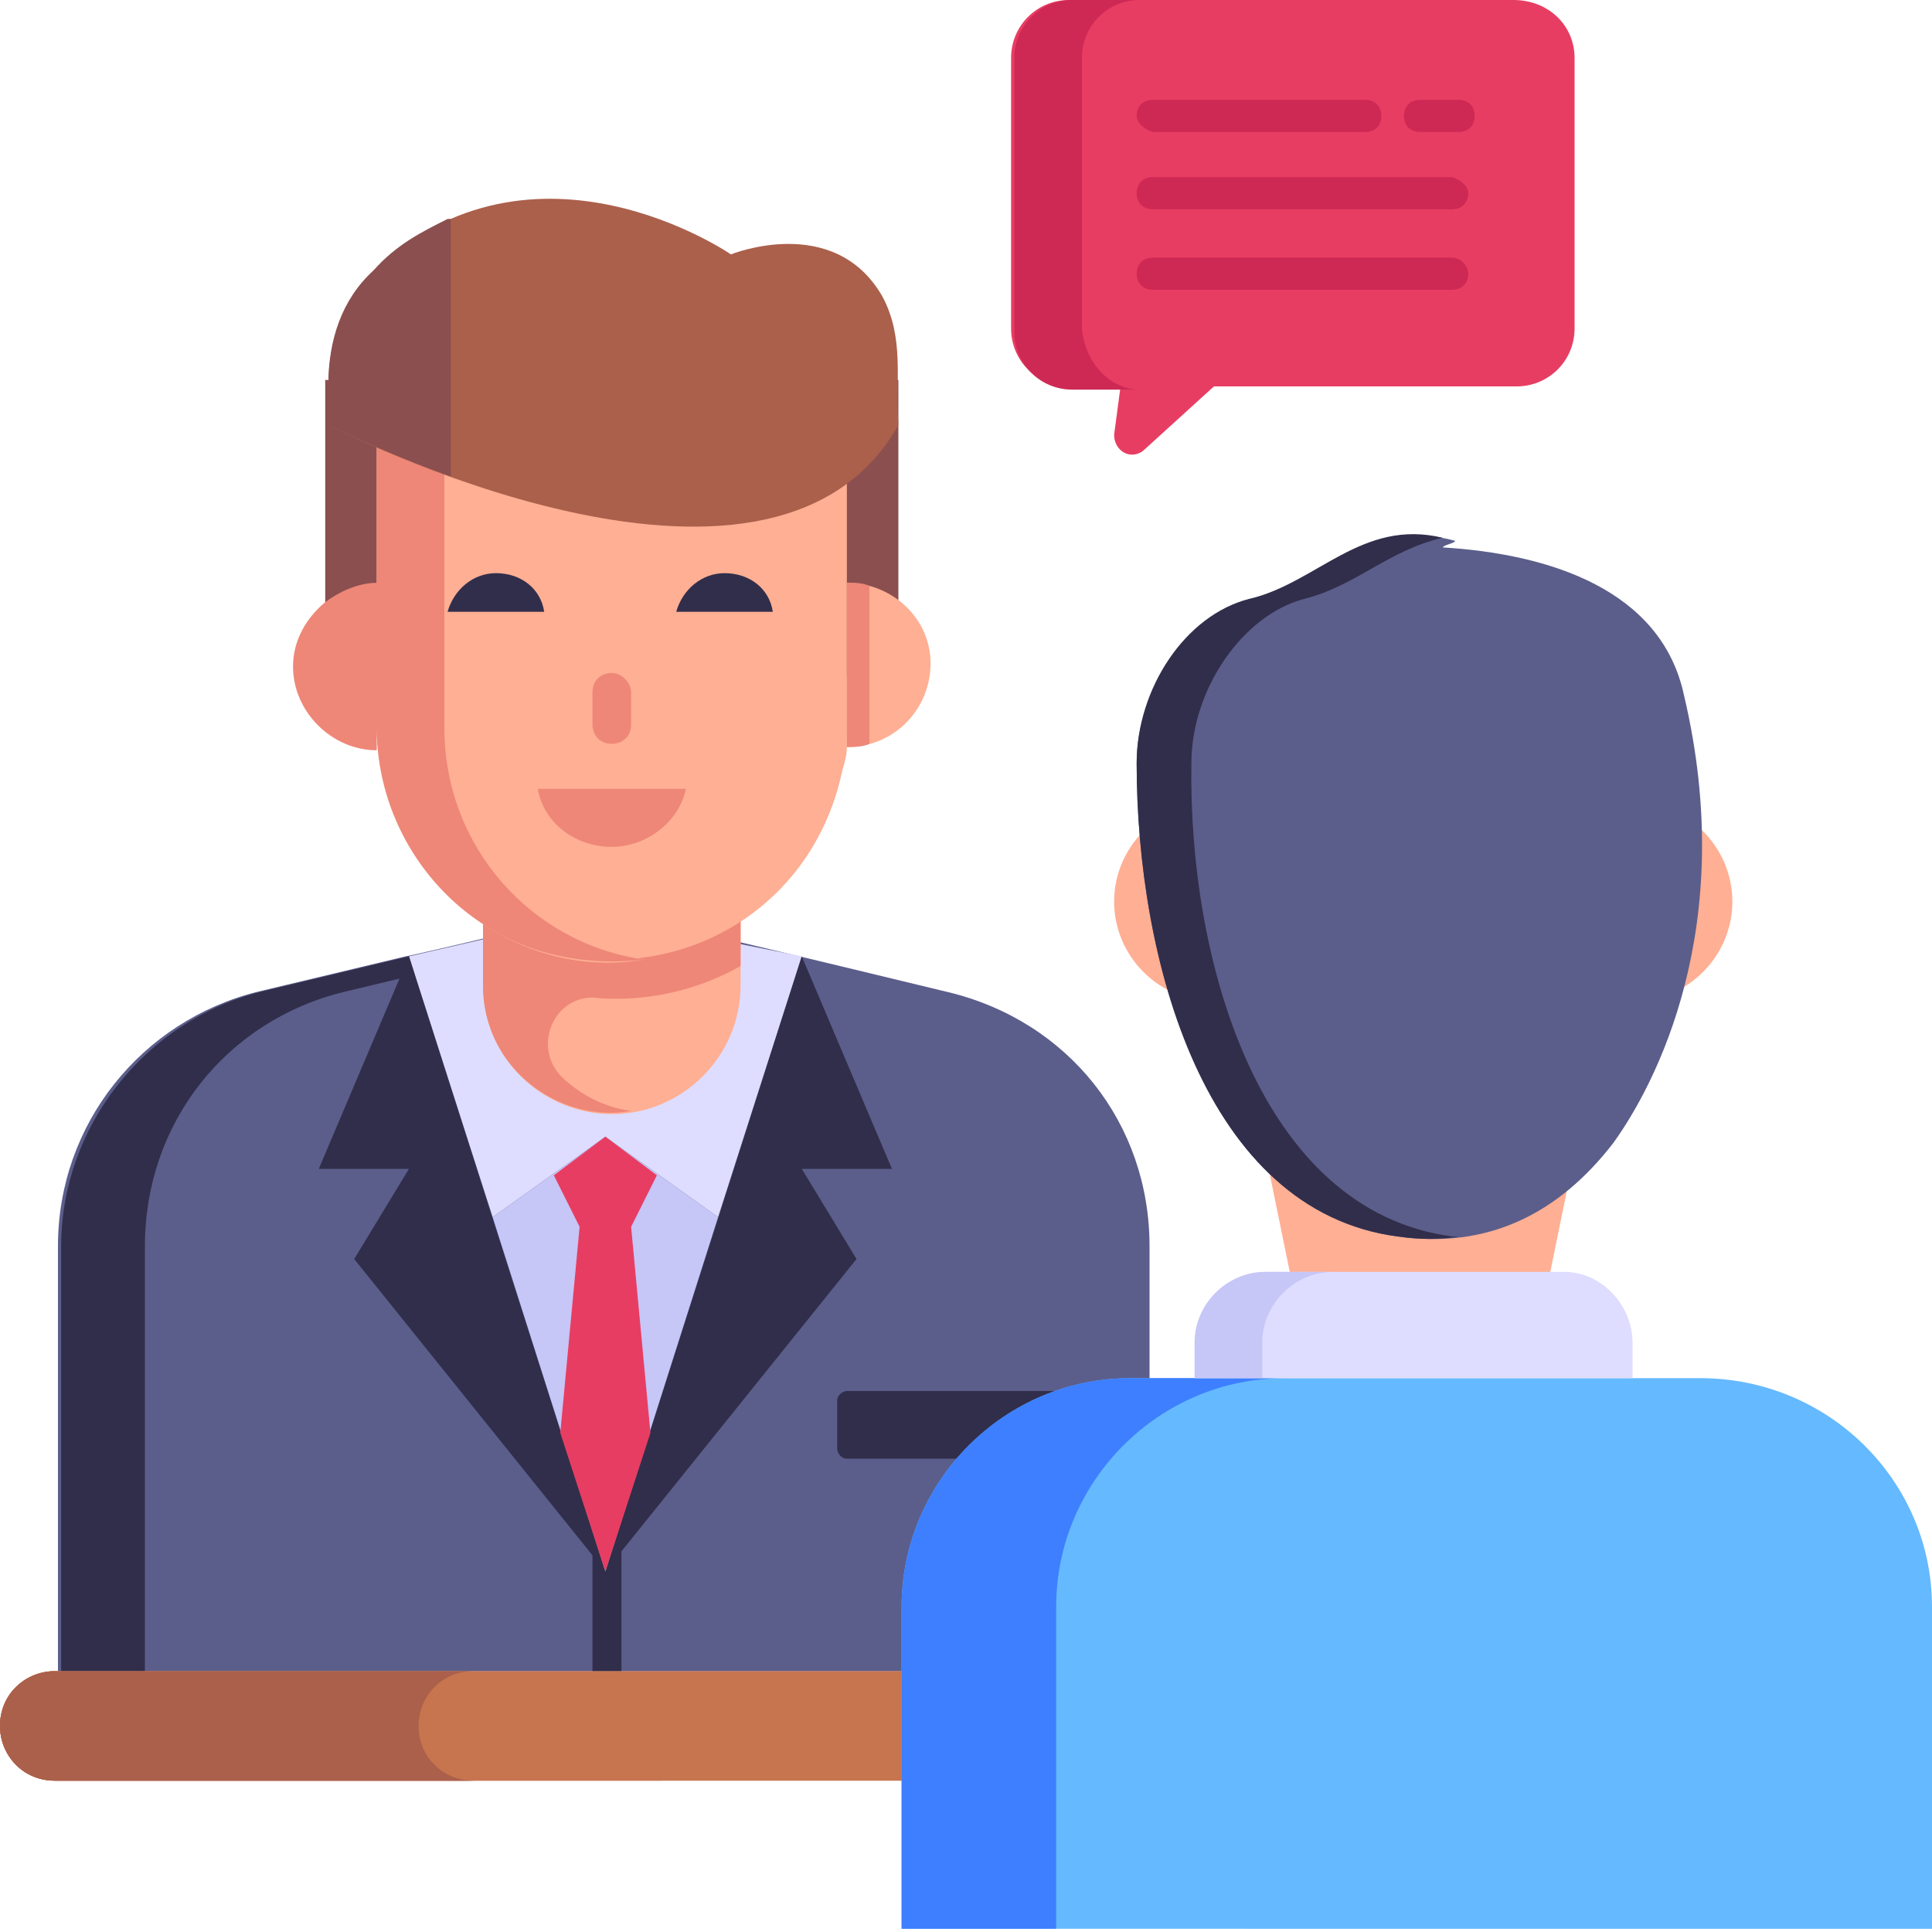 <?xml version="1.0" encoding="utf-8"?>
<!-- Generator: Adobe Illustrator 25.4.1, SVG Export Plug-In . SVG Version: 6.00 Build 0)  -->
<svg version="1.1" id="Layer_1" xmlns="http://www.w3.org/2000/svg" xmlns:xlink="http://www.w3.org/1999/xlink" x="0px" y="0px"
	 width="60px" height="60px" viewBox="0 0 60 60" style="enable-background:new 0 0 60 60;" xml:space="preserve">
<style type="text/css">
	.st0{fill:#C7754F;}
	.st1{fill:#AB604B;}
	.st2{fill:#5B5E8B;}
	.st3{fill:#312E4B;}
	.st4{fill:#DEDDFF;}
	.st5{fill:#FFAF93;}
	.st6{fill:#EE8778;}
	.st7{fill:#8B4F4F;}
	.st8{fill:#C6C6F7;}
	.st9{fill:#E83D62;}
	.st10{fill:#CE2955;}
	.st11{fill:#65B9FF;}
	.st12{fill:#3E7FFF;}
</style>
<g id="_x35_4">
	<g>
		<g>
			<g>
				<g>
					<path class="st0" d="M60,53.6c0,1-0.8,1.7-1.7,1.7H1.7c-1,0-1.7-0.8-1.7-1.7c0-1,0.8-1.7,1.7-1.7h56.5
						C59.2,51.9,60,52.7,60,53.6z"/>
				</g>
			</g>
			<g>
				<g>
					<path class="st1" d="M14.7,55.3h-13c-1,0-1.7-0.8-1.7-1.7c0-1,0.8-1.7,1.7-1.7h13c-1,0-1.7,0.8-1.7,1.7
						C13,54.6,13.8,55.3,14.7,55.3z"/>
				</g>
			</g>
			<g>
				<g>
					<g>
						<g>
							<g>
								<path class="st2" d="M35.7,38.7v13.2H1.8V38.7c0-3.8,2.6-7,6.2-7.9l4.6-1.1c0.1,0,6.5-1.5,6.1-1.5c1.4,0.3,4.2,1,4,1
									c0.1,0,7.1,1.7,6.7,1.6C33.2,31.7,35.7,34.9,35.7,38.7z"/>
							</g>
						</g>
						<g>
							<g>
								<path class="st3" d="M18.4,46.1h0.9v5.8h-0.9V46.1z"/>
							</g>
						</g>
						<g>
							<g>
								<path class="st3" d="M20.1,28.6l-4.8,1.1l-4.6,1.1c-3.7,0.9-6.2,4.1-6.2,7.9v13.2H1.9V38.7c0-3.7,2.6-7,6.2-7.9l4.6-1.1
									c0.1,0,6.5-1.5,6.1-1.4C18.9,28.3,20.2,28.6,20.1,28.6z"/>
							</g>
						</g>
						<g>
							<g>
								<path class="st4" d="M24.9,29.7l-2.6,8.1l-3.5-2.5l-3.5,2.5l-2.6-8.1l6.1-1.4h0.1l4,1L24.9,29.7z"/>
							</g>
						</g>
						<g>
							<g>
								<g>
									<path class="st5" d="M23,27.4v3.2c0,2.2-1.8,4-4,4c-2.1,0-4-1.7-4-4v-3.2H23z"/>
								</g>
							</g>
							<g>
								<g>
									<path class="st6" d="M17.4,33.4L17.4,33.4c0.6,0.6,1.4,1,2.2,1.1c-2.2,0.4-4.6-1.3-4.6-3.9v-1.9c1.5,1,3.3,1.4,5,1.1
										c-1.9-0.3-3.5-1.3-4.5-2.5H23v2.7c-1.4,0.8-3,1.1-4.4,1C17.3,30.8,16.5,32.4,17.4,33.4z"/>
								</g>
							</g>
							<g>
								<g>
									<path class="st5" d="M26.3,13.9v8.6c0,4-3.3,7.3-7.3,7.3h0c-4,0-7.3-3.3-7.3-7.3v-8.6H26.3z"/>
								</g>
							</g>
							<g>
								<g>
									<path class="st5" d="M26.3,13.9v8.6c0,0.2,0,0.5,0,0.7c0,0.3-0.1,0.6-0.2,0.9c-0.7,3.3-3.6,5.7-7.1,5.7
										c-4,0-7.3-3.3-7.3-7.3v-8.6H26.3z"/>
								</g>
							</g>
							<g>
								<g>
									<path class="st7" d="M27.9,11.8V21h-1.6v-7.1H11.7V21h-1.6v-9.2H27.9z"/>
								</g>
							</g>
							<g>
								<g>
									<path class="st5" d="M28.9,20.6c0,1.4-1.1,2.6-2.6,2.6v-5.1C27.7,18.1,28.9,19.2,28.9,20.6z"/>
								</g>
							</g>
							<g>
								<g>
									<path class="st6" d="M27,18.2c-0.2-0.1-0.4-0.1-0.7-0.1v5.1c0.2,0,0.5,0,0.7-0.1V18.2z"/>
								</g>
							</g>
							<g>
								<g>
									<path class="st6" d="M13.8,13.2v9.4c0,3.7,2.7,6.7,6.2,7.2c-1.7,0.2-3.5-0.1-5-1.1c-2-1.3-3.3-3.6-3.3-6.1v0.7
										c-1.4,0-2.6-1.2-2.6-2.6c0-0.8,0.4-1.5,1-2c0.4-0.3,1-0.6,1.6-0.6v-4.9H13.8z"/>
								</g>
							</g>
							<g>
								<g>
									<g>
										<path class="st6" d="M19.6,21.5v1c0,0.4-0.3,0.6-0.6,0.6c-0.4,0-0.6-0.3-0.6-0.6v-1c0-0.4,0.3-0.6,0.6-0.6
											C19.3,20.9,19.6,21.2,19.6,21.5z"/>
									</g>
								</g>
							</g>
							<g>
								<g>
									<path class="st6" d="M16.7,24.5c0.2,1.1,1.2,1.8,2.3,1.8c1.1,0,2.1-0.8,2.3-1.8L16.7,24.5z"/>
								</g>
							</g>
							<g>
								<g>
									<path class="st3" d="M16.9,19c-0.1-0.7-0.7-1.2-1.5-1.2c-0.7,0-1.3,0.5-1.5,1.2H16.9z"/>
								</g>
							</g>
							<g>
								<g>
									<path class="st3" d="M24,19c-0.1-0.7-0.7-1.2-1.5-1.2c-0.7,0-1.3,0.5-1.5,1.2H24z"/>
								</g>
							</g>
							<g>
								<g>
									<g>
										<path class="st1" d="M27.9,13.2c-4,7.1-17.7,0-17.7,0v-1.3c0-1.3,0.5-2.6,1.4-3.5c5-4.7,11.1-0.5,11.1-0.5
											s3.2-1.3,4.7,1.3C28.1,10.5,27.8,11.8,27.9,13.2z"/>
									</g>
								</g>
							</g>
							<g>
								<g>
									<g>
										<path class="st7" d="M13.9,6.8c-0.8,0.4-1.6,0.8-2.3,1.6c-1,0.9-1.4,2.2-1.4,3.5v1.3c0,0,1.6,0.8,3.8,1.6V6.8z"/>
									</g>
								</g>
							</g>
						</g>
					</g>
					<g>
						<g>
							<path class="st3" d="M24.9,29.7l2.8,6.6h-2.8l1.7,2.8l-7.8,9.7L24.9,29.7z"/>
						</g>
					</g>
					<g>
						<g>
							<path class="st3" d="M12.7,29.7l-2.8,6.6h2.8L11,39.1l7.8,9.7L12.7,29.7z"/>
						</g>
					</g>
					<g>
						<g>
							<path class="st8" d="M22.3,37.8l-3.5,11l-3.5-11l3.5-2.5L22.3,37.8z"/>
						</g>
					</g>
					<g>
						<g>
							<path class="st9" d="M19.6,38.1l0.6,6.4l-1.4,4.3l-1.4-4.3l0.6-6.4l-0.8-1.6l1.6-1.2l1.6,1.2L19.6,38.1z"/>
						</g>
					</g>
					<g>
						<g>
							<path class="st3" d="M33.6,43.5v1.5c0,0.2-0.2,0.3-0.3,0.3h-7c-0.2,0-0.3-0.2-0.3-0.3v-1.5c0-0.2,0.2-0.3,0.3-0.3h7
								C33.4,43.2,33.6,43.3,33.6,43.5z"/>
						</g>
					</g>
				</g>
			</g>
		</g>
		<g>
			<g>
				<g>
					<path class="st9" d="M48.9,1.8v8.4c0,1-0.8,1.8-1.8,1.8h-9.4l-2.2,2c-0.4,0.3-0.9,0-0.9-0.5l0.2-1.5h-1.6c-1,0-1.8-0.8-1.8-1.8
						V1.8c0-1,0.8-1.8,1.8-1.8h13.8C48.1,0,48.9,0.8,48.9,1.8z"/>
				</g>
			</g>
		</g>
		<g>
			<g>
				<g>
					<path class="st10" d="M35.4,12.1h-2.1c-1,0-1.8-0.8-1.8-1.8V1.8c0-1,0.8-1.8,1.8-1.8h2.1c-1,0-1.8,0.8-1.8,1.8v8.4
						C33.7,11.3,34.5,12.1,35.4,12.1z"/>
				</g>
			</g>
		</g>
		<g>
			<g>
				<g>
					<g>
						<path class="st10" d="M45.8,3.6c0,0.3-0.2,0.5-0.5,0.5h-1.2c-0.3,0-0.5-0.2-0.5-0.5c0-0.3,0.2-0.5,0.5-0.5h1.2
							C45.6,3.1,45.8,3.3,45.8,3.6z"/>
					</g>
				</g>
				<g>
					<g>
						<path class="st10" d="M45.6,8.5c0,0.3-0.2,0.5-0.5,0.5h-9.3c-0.3,0-0.5-0.2-0.5-0.5c0-0.3,0.2-0.5,0.5-0.5h9.3
							C45.4,8,45.6,8.3,45.6,8.5z"/>
					</g>
				</g>
				<g>
					<g>
						<path class="st10" d="M35.3,3.6c0-0.3,0.2-0.5,0.5-0.5h6.6c0.3,0,0.5,0.2,0.5,0.5c0,0.3-0.2,0.5-0.5,0.5h-6.6
							C35.5,4,35.3,3.8,35.3,3.6z"/>
					</g>
				</g>
				<g>
					<g>
						<path class="st10" d="M45.6,6c0,0.3-0.2,0.5-0.5,0.5h-9.3c-0.3,0-0.5-0.2-0.5-0.5c0-0.3,0.2-0.5,0.5-0.5h9.3
							C45.4,5.6,45.6,5.8,45.6,6z"/>
					</g>
				</g>
			</g>
		</g>
	</g>
	<g>
		<g>
			<path class="st0" d="M60,53.6c0,1-0.8,1.7-1.7,1.7H1.7c-1,0-1.7-0.8-1.7-1.7c0-1,0.8-1.7,1.7-1.7h56.5C59.2,51.9,60,52.7,60,53.6
				z"/>
		</g>
	</g>
	<g>
		<g>
			<path class="st1" d="M14.7,55.3h-13c-1,0-1.7-0.8-1.7-1.7c0-1,0.8-1.7,1.7-1.7h13c-1,0-1.7,0.8-1.7,1.7
				C13,54.6,13.8,55.3,14.7,55.3z"/>
		</g>
	</g>
	<g>
		<g>
			<g>
				<g>
					<path class="st5" d="M40.8,28c0,1.7-1.4,3.1-3.1,3.1c-1.7,0-3.1-1.4-3.1-3.1c0-1.7,1.4-3.1,3.1-3.1
						C39.4,24.9,40.8,26.3,40.8,28z"/>
				</g>
			</g>
			<g>
				<g>
					<path class="st5" d="M53.8,28c0,1.7-1.4,3.1-3.1,3.1c-1.7,0-3.1-1.4-3.1-3.1c0-1.7,1.4-3.1,3.1-3.1
						C52.4,24.9,53.8,26.3,53.8,28z"/>
				</g>
			</g>
		</g>
		<g>
			<g>
				<path class="st5" d="M39.4,36.3l0.9,4.4h7.6l0.9-4.4H39.4z"/>
			</g>
		</g>
		<g>
			<g>
				<path class="st11" d="M60,49.9v10H28v-10c0-3.9,3.2-7.1,7.1-7.1h17.7C56.8,42.8,60,46,60,49.9z"/>
			</g>
		</g>
		<g>
			<g>
				<path class="st12" d="M39.9,42.8c-3.9,0-7.1,3.2-7.1,7.1v10H28v-10c0-3.9,3.2-7.1,7.1-7.1H39.9z"/>
			</g>
		</g>
		<g>
			<g>
				<path class="st4" d="M50.7,41.7v1.1H37.1v-1.1c0-1.2,1-2.2,2.2-2.2h9.3C49.7,39.5,50.7,40.5,50.7,41.7z"/>
			</g>
		</g>
		<g>
			<g>
				<path class="st8" d="M41.4,39.5c-1.2,0-2.2,1-2.2,2.2v1.1h-2.1v-1.1c0-1.2,1-2.2,2.2-2.2H41.4z"/>
			</g>
		</g>
		<g>
			<g>
				<path class="st2" d="M50.1,35.5c-1.7,2.2-3.9,3.3-6.7,2.9c-6-0.8-8.1-8.6-8.1-14.7c0-2.3,1.6-4.6,3.5-5.1c1-0.2,1.7-0.7,2.6-1.2
					c1.1-0.6,2.4-1,3.8-0.6c-0.1,0.1-0.3,0.1-0.4,0.2c3.3,0.2,6.8,1.3,7.5,4.6C54,28.8,51.4,33.7,50.1,35.5z"/>
			</g>
		</g>
		<g>
			<g>
				<path class="st3" d="M45.3,38.4c-0.6,0.1-1.2,0.1-1.9,0c-6-0.8-8.1-8.6-8.1-14.7c0-2.3,1.5-4.6,3.5-5.1c2.1-0.5,3.5-2.5,6-1.9
					c-1.7,0.4-2.7,1.5-4.3,1.9c-1.9,0.5-3.5,2.8-3.5,5.1c-0.1,6.1,2.1,13.9,8.1,14.7C45.2,38.4,45.2,38.4,45.3,38.4z"/>
			</g>
		</g>
	</g>
</g>
</svg>
